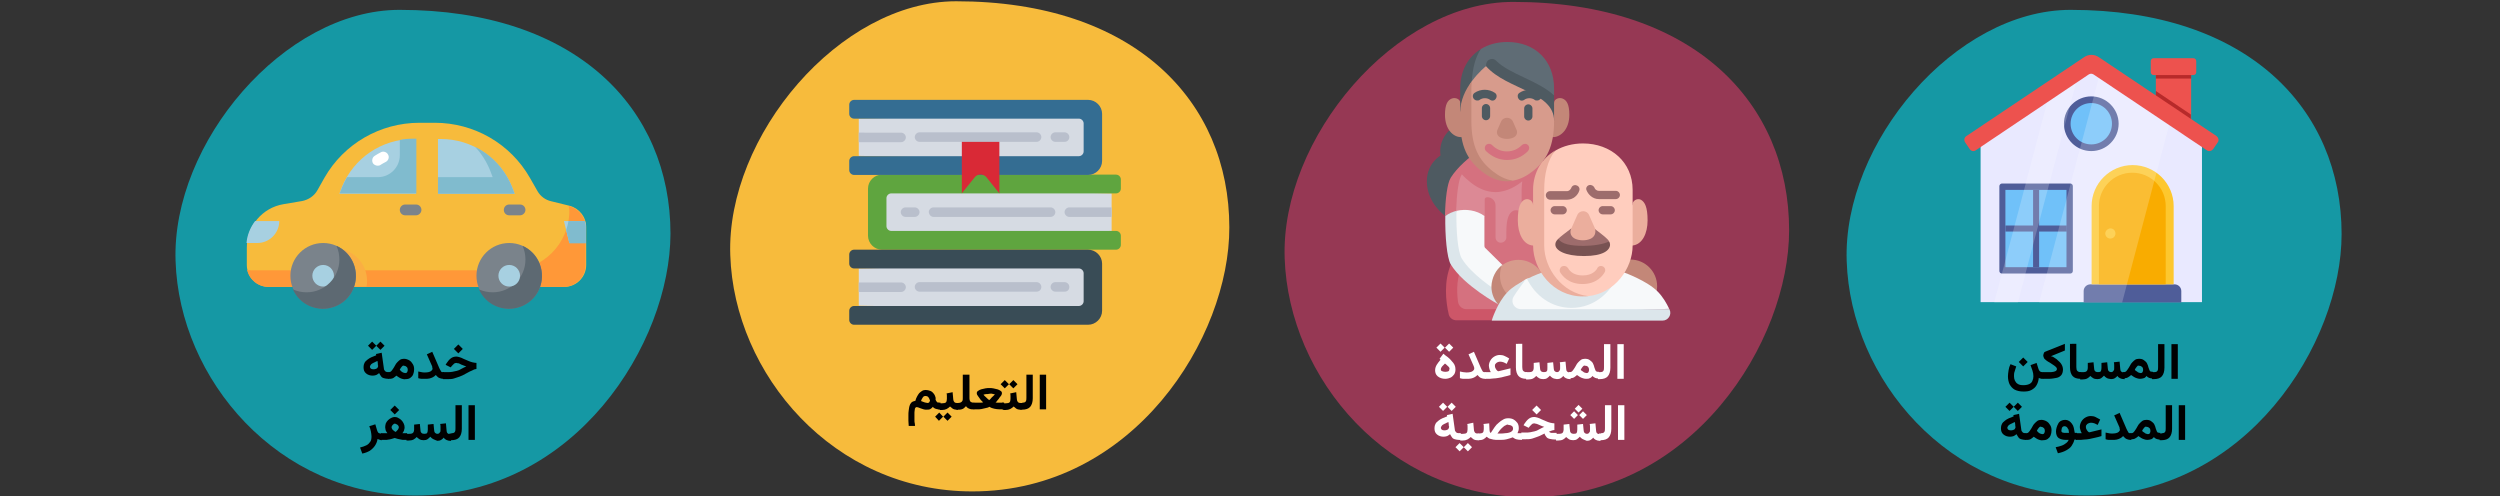 <?xml version="1.0" encoding="UTF-8"?>
<svg xmlns="http://www.w3.org/2000/svg" xmlns:xlink="http://www.w3.org/1999/xlink" version="1.0" id="Ebene_1" x="0px" y="0px" viewBox="0 0 786 156" style="enable-background:new 0 0 786 156;" xml:space="preserve">
<rect x="0" y="0" width="786" height="156" fill="#333333" stroke="none"/>
<style type="text/css">
	.st0{fill:#1598A4;}
	.st1{fill:#ED524E;}
	.st2{fill:#B72A2A;}
	.st3{fill:#E9E9FF;}
	.st4{fill:#4F5D99;}
	.st5{fill:#FDC72E;}
	.st6{fill:#F9AC00;}
	.st7{fill:#70C1F9;}
	.st8{opacity:0.2;}
	.st9{fill:#FFFFFF;}
	.st10{fill:#F7BB3C;}
	.st11{fill:#D6DBE3;}
	.st12{fill:#5FA53F;}
	.st13{fill:#346D92;}
	.st14{fill:#394C56;}
	.st15{fill:#D92936;}
	.st16{fill:#B9BFCC;}
	.st17{fill:#FF9838;}
	.st18{fill:#A7D0E1;}
	.st19{fill:#80BBCE;}
	.st20{fill:#FAAF42;}
	.st21{fill:#7A838B;}
	.st22{fill:#5D6972;}
	.st23{fill:#963854;}
	.st24{fill:#4E5A61;}
	.st25{fill:#DC8995;}
	.st26{fill:#D5717F;}
	.st27{fill:#CD5668;}
	.st28{fill:#C38778;}
	.st29{fill:#5F6C75;}
	.st30{fill:#D79B8C;}
	.st31{fill:#F7F9FA;}
	.st32{fill:#DCE6EB;}
	.st33{fill:#EBAE9D;}
	.st34{fill:#FFCDBE;}
	.st35{fill:#9D6C6C;}
	.st36{fill:#785252;}
</style>
<g id="Ebene_1_00000087406247383650510240000009789255308850129571_">
	<g>
		<path id="Oval-Copy-4_00000072240030686357541820000006763498877294986914_" class="st0" d="M736.2,73.6    c0-39.4-29.5-70.5-85.2-70.5c-36.3,0-71.7,41.9-70.4,79c1.2,37.1,32.1,73.7,75.4,73.7C706.4,155.8,736.2,107.8,736.2,73.6z"></path>
		<g>
			<g>
				<g>
					<g>
						<path class="st1" d="M688.9,41.2h-11.1V21.8h11.1V41.2z"></path>
					</g>
					<g>
						<path class="st2" d="M688.8,36v5.2h-6l-5-3.4v-9.2"></path>
					</g>
					<g>
						<path class="st2" d="M688.9,24.7h-11.1v-2.9h11.1V24.7z"></path>
					</g>
					<g>
						<path class="st1" d="M677.1,18.3h12.5c0.5,0,0.9,0.4,0.9,0.9v3.5c0,0.5-0.4,0.9-0.9,0.9h-12.5c-0.5,0-0.9-0.4-0.9-0.9v-3.5        C676.2,18.7,676.6,18.3,677.1,18.3z"></path>
					</g>
					<g>
						<g>
							<g>
								<path class="st3" d="M657.5,19.6l34.8,23.3V95h-69.6V42.9L657.5,19.6z"></path>
							</g>
						</g>
						<g>
							<path class="st4" d="M657.2,89.4h26.5c1.1,0,2.1,0.9,2.1,2.1v3.6h-30.7v-3.6C655.1,90.3,656.1,89.4,657.2,89.4z"></path>
						</g>
						<g>
							<path class="st5" d="M670.5,51.9L670.5,51.9c7.1,0,12.9,5.8,12.9,12.9v24.6h-25.8V64.8C657.6,57.7,663.4,51.9,670.5,51.9z"></path>
						</g>
						<g>
							<path class="st6" d="M659.9,89.4V64.8c0-5.8,4.7-10.5,10.5-10.5s10.5,4.7,10.5,10.5v24.6H659.9z"></path>
						</g>
						<g>
							<path class="st5" d="M663.5,71.8c0.9,0,1.6,0.7,1.6,1.6s-0.7,1.6-1.6,1.6c-0.9,0-1.6-0.7-1.6-1.6         C661.9,72.6,662.6,71.9,663.5,71.8z"></path>
						</g>
						<g>
							<path class="st4" d="M629.4,57.7h21.5c0.5,0,0.8,0.4,0.8,0.8v26.7c0,0.5-0.4,0.8-0.8,0.8h-21.5c-0.5,0-0.8-0.4-0.8-0.8V58.5         C628.6,58.1,629,57.7,629.4,57.7z"></path>
						</g>
						<g>
							<path class="st7" d="M649.7,84h-19.2V59.7h19.2V84z"></path>
						</g>
						<g>
							<path class="st4" d="M641.1,84h-1.9V59.7h1.9V84z"></path>
						</g>
						<g>
							<path class="st4" d="M649.8,72.8h-19.3v-1.9h19.3V72.8z"></path>
						</g>
						<g>
							<path class="st4" d="M657.5,30.3c4.7,0,8.6,3.9,8.6,8.6s-3.8,8.6-8.6,8.6c-4.7,0-8.6-3.8-8.6-8.6S652.8,30.3,657.5,30.3z"></path>
						</g>
						<g>
							<path class="st7" d="M657.5,32.4c3.6,0,6.5,2.9,6.5,6.5s-2.9,6.5-6.5,6.5c-3.6,0-6.5-2.9-6.5-6.5         C651,35.3,653.9,32.4,657.5,32.4z"></path>
						</g>
					</g>
					<g class="st8">
						<g>
							<path class="st9" d="M660.6,21.7l22.1,14.8l-15.5,58.6h-26.1L660.6,21.7z"></path>
						</g>
						<g>
							<path class="st9" d="M644.7,28.2l9-6l-19.3,72.9H627L644.7,28.2z"></path>
						</g>
					</g>
					<g>
						<g>
							<path class="st1" d="M619.3,46.9l-1.5-2.2c-0.4-0.7-0.2-1.5,0.4-1.9l37-24.8c1.4-1,3.3-1,4.7,0l37,24.8         c0.6,0.5,0.8,1.3,0.4,1.9l-1.5,2.2c-0.5,0.6-1.3,0.8-1.9,0.4l-35.7-23.9c-0.5-0.3-1-0.3-1.5,0l-35.6,23.9         C620.5,47.7,619.7,47.5,619.3,46.9z"></path>
						</g>
					</g>
				</g>
			</g>
		</g>
	</g>
	<g>
		<path id="Oval-Copy-4-2" class="st10" d="M386.5,71.5c0-39.7-29.8-71.1-85.9-71.1c-36.6,0-72.3,42.4-71,79.8    c1.2,37.4,32.4,74.3,76.1,74.3C356.5,154.5,386.6,106,386.5,71.5z"></path>
		<g>
			<path class="st11" d="M277.4,74V59.3l72.1,1.5v11.8L277.4,74z"></path>
			<path class="st12" d="M277.3,54.9c-2.4,0-4.4,2-4.4,4.4v14.8c0,2.4,2,4.4,4.4,4.4h73.6c0.8,0,1.5-0.7,1.5-1.5v-2.9     c0-0.8-0.7-1.5-1.5-1.5h-70.7c-0.8,0-1.5-0.7-1.5-1.5v-8.8c0-0.8,0.7-1.5,1.5-1.5h70.7c0.8,0,1.5-0.7,1.5-1.5v-2.9     c0-0.8-0.7-1.5-1.5-1.5h-8.8C342.1,54.9,277.3,54.9,277.3,54.9z"></path>
			<path class="st11" d="M342.1,50.5V35.8L270,37.3V49L342.1,50.5z"></path>
			<path class="st13" d="M342.1,31.4c2.4,0,4.4,2,4.4,4.4v14.8c0,2.4-2,4.4-4.4,4.4h-73.6c-0.8,0-1.5-0.7-1.5-1.5v-2.9     c0-0.8,0.7-1.5,1.5-1.5h70.7c0.8,0,1.5-0.7,1.5-1.5v-8.8c0-0.8-0.7-1.5-1.5-1.5h-70.7c-0.8,0-1.5-0.7-1.5-1.5v-2.9     c0-0.8,0.7-1.5,1.5-1.5h8.8H342.1z"></path>
			<path class="st11" d="M342.1,97.6V82.9L270,84.4v11.7L342.1,97.6z"></path>
			<path class="st14" d="M342.1,78.5c2.4,0,4.4,2,4.4,4.4v14.8c0,2.4-2,4.4-4.4,4.4h-73.6c-0.8,0-1.5-0.7-1.5-1.5v-2.9     c0-0.8,0.7-1.5,1.5-1.5h70.7c0.8,0,1.5-0.7,1.5-1.5v-8.8c0-0.8-0.7-1.5-1.5-1.5h-70.7c-0.8,0-1.5-0.7-1.5-1.5V80     c0-0.8,0.7-1.5,1.5-1.5h8.8H342.1z"></path>
			<path class="st15" d="M302.4,43.1h11.8v17.7l-4-5c-0.1-0.2-0.3-0.3-0.4-0.4c-1-0.8-2.6-0.7-3.4,0.4l-4,5V43.1z"></path>
			<g>
				<path class="st16" d="M283.2,66.7c0-0.8,0.7-1.5,1.5-1.5h2.9c0.8,0,1.5,0.7,1.5,1.5s-0.7,1.5-1.5,1.5h-2.9      C283.9,68.2,283.2,67.5,283.2,66.7z"></path>
				<path class="st16" d="M292,66.7c0-0.8,0.7-1.5,1.5-1.5h36.8c0.8,0,1.5,0.7,1.5,1.5s-0.7,1.5-1.5,1.5h-36.8      C292.7,68.2,292.1,67.5,292,66.7z"></path>
				<path class="st16" d="M349.5,68.2h-13.3c-0.8,0-1.5-0.7-1.5-1.5s0.7-1.5,1.5-1.5h13.3V68.2z"></path>
				<path class="st16" d="M336.2,43.1c0-0.8-0.7-1.5-1.5-1.5h-2.9c-0.8,0-1.5,0.7-1.5,1.5s0.7,1.5,1.5,1.5h2.9      C335.6,44.6,336.2,43.9,336.2,43.1z"></path>
				<path class="st16" d="M327.4,43.1c0-0.8-0.7-1.5-1.5-1.5h-36.8c-0.8,0-1.5,0.7-1.5,1.5s0.7,1.5,1.5,1.5h36.8      C326.7,44.6,327.4,43.9,327.4,43.1z"></path>
				<path class="st16" d="M270,44.7h13.3c0.8,0,1.5-0.7,1.5-1.5s-0.7-1.5-1.5-1.5H270V44.7z"></path>
				<path class="st16" d="M336.2,90.2c0-0.8-0.7-1.5-1.5-1.5h-2.9c-0.8,0-1.5,0.7-1.5,1.5s0.7,1.5,1.5,1.5h2.9      C335.6,91.7,336.2,91.1,336.2,90.2z"></path>
				<path class="st16" d="M327.4,90.2c0-0.8-0.7-1.5-1.5-1.5h-36.8c-0.8,0-1.5,0.7-1.5,1.5s0.7,1.5,1.5,1.5h36.8      C326.7,91.7,327.4,91.1,327.4,90.2z"></path>
				<path class="st16" d="M270,91.8h13.3c0.8,0,1.5-0.7,1.5-1.5s-0.7-1.5-1.5-1.5H270V91.8z"></path>
			</g>
		</g>
	</g>
	<g>
		<path id="Oval-Copy-4-5" class="st0" d="M210.8,73.5c0-39.3-29.5-70.4-85.2-70.4c-36.3,0-71.7,41.9-70.4,79    c1.2,37.1,32.1,73.7,75.4,73.7C181,155.8,210.7,107.8,210.8,73.5z"></path>
		<g>
			<g id="Layer_31_00000111886435678167116890000016374509435636278921_">
				<path class="st10" d="M173.4,63.3l5.7,1.4c3,0.8,5.2,3.5,5.2,6.7v11.9c0,3.8-3.1,6.9-6.9,6.9H84.5c-3.8,0-6.9-3.1-6.9-6.9v-5.5      c0-6.7,4.9-12.5,11.5-13.6l5.9-1c2-0.4,3.8-1.6,4.8-3.4l2.2-3.9c6.1-10.7,17.5-17.3,29.9-17.3h4.8c12.4,0,23.8,6.6,29.9,17.3      l2.4,4.2C169.9,61.7,171.5,62.9,173.4,63.3z"></path>
				<path class="st17" d="M77.7,84.9c0.7,3.1,3.5,5.3,6.7,5.3h92.8c3.8,0,6.9-3.1,6.9-6.9V71.5c0-3.2-2.1-5.9-5.2-6.7h-0.1      c0.1,0.5,0.2,1,0.2,1.5c0,10.3-8.4,18.7-18.7,18.7H79.2C78.7,85,78.2,84.9,77.7,84.9z"></path>
				<path class="st18" d="M183.9,69.5h-6.6l1.7,6.9h5.2v-5C184.2,70.8,184.1,70.1,183.9,69.5z"></path>
				<path class="st19" d="M179,76.5h5.2v-5c0-0.4,0-0.7-0.1-1.1c0-0.2-0.1-0.3-0.1-0.4c0-0.2-0.1-0.3-0.1-0.5h-5.2      c-0.1,0.9-0.4,1.9-0.7,2.8L179,76.5z"></path>
				<path class="st18" d="M80.2,69.5c-1.5,2-2.5,4.4-2.7,6.9h3.4l0,0c3.8,0,6.9-3.1,6.9-6.9H80.2z"></path>
				<path class="st20" d="M94.9,90.1h20.3c0.2-0.6,0.2-1.2,0.2-1.8c0-5.7-4.7-10.3-10.4-10.3s-10.3,4.7-10.3,10.4      C94.7,89,94.7,89.6,94.9,90.1z"></path>
				<circle class="st21" cx="101.6" cy="86.7" r="10.3"></circle>
				<circle class="st18" cx="101.6" cy="86.7" r="3.4"></circle>
				<circle class="st21" cx="160.1" cy="86.7" r="10.3"></circle>
				<path class="st22" d="M150.6,91c1,2.3,2.9,4.2,5.2,5.2c5.2,2.3,11.4,0,13.7-5.2s0-11.4-5.2-13.7c0.6,1.4,0.9,2.8,0.9,4.3      c0,5.7-4.6,10.3-10.3,10.3C153.5,91.9,152,91.6,150.6,91z"></path>
				<path class="st22" d="M92.1,91c1,2.3,2.9,4.2,5.2,5.2c5.2,2.3,11.4,0,13.7-5.2s0-11.4-5.2-13.7c0.6,1.4,0.9,2.8,0.9,4.3      c0,5.7-4.6,10.3-10.3,10.3C94.9,91.9,93.5,91.6,92.1,91z"></path>
				<circle class="st18" cx="160.1" cy="86.7" r="3.4"></circle>
				<path class="st18" d="M161,58.8l0.8,2.1h-24.1V43.7h0.9C148.5,43.7,157.3,49.7,161,58.8z"></path>
				<path class="st19" d="M137.7,55.7v5.2h24.1l-0.8-2.1c-2.2-5.5-6.3-10-11.6-12.6c2,2.1,3.6,4.7,4.7,7.4l0.8,2.1H137.7z"></path>
				<path class="st18" d="M107.5,58.8c3.7-9.1,12.5-15.1,22.4-15.1h0.9v17.2h-24.1L107.5,58.8z"></path>
				<path class="st9" d="M118.8,52.1c-0.6,0-1.2-0.3-1.5-0.7c-0.5-0.8-0.3-1.9,0.5-2.4c0.6-0.4,1.3-0.8,1.9-1.1      c0.8-0.5,1.9-0.1,2.3,0.7c0.5,0.8,0.1,1.9-0.7,2.3c-0.6,0.3-1.1,0.6-1.6,0.9C119.5,52,119.1,52.1,118.8,52.1L118.8,52.1z"></path>
				<path class="st19" d="M107.6,58.7l-0.8,2.1h24.1V43.6H130c-1.5,0-2.9,0.1-4.3,0.4v4.8c0,3.8-3.1,6.9-6.9,6.9h-9.7      C108.5,56.7,108,57.8,107.6,58.7z"></path>
				<g>
					<path class="st21" d="M125.7,66c0,0.9,0.7,1.7,1.7,1.7h3.4c0.9,0,1.7-0.8,1.7-1.7s-0.7-1.7-1.7-1.7h-3.4       C126.4,64.3,125.7,65.1,125.7,66z"></path>
					<path class="st21" d="M158.4,66c0,0.9,0.7,1.7,1.7,1.7h3.4c0.9,0,1.7-0.8,1.7-1.7s-0.7-1.7-1.7-1.7h-3.4       C159.1,64.3,158.4,65.1,158.4,66z"></path>
				</g>
			</g>
		</g>
	</g>
</g>
<g id="Text">
	<g>
		<path id="Oval-Copy-4-4_00000067194025250687246050000003336551996372414377_" class="st23" d="M562.5,72.4    c0-40.1-30-71.8-86.8-71.8c-37,0-73.1,42.8-71.8,80.6s32.7,75.1,76.9,75.1C532.2,156.3,562.5,107.3,562.5,72.4z"></path>
		<g>
			<g>
				<path class="st24" d="M465.4,67.9V41h-9.7c0,0-3.5,2.8-2.8,7.9c0,0-4.3,2.4-4.3,8.1c0,6.9,5.8,10.9,5.8,10.9H465.4z"></path>
				<path class="st25" d="M456.9,55.6v22.6H482V50h-18.5l-6.5,5.6H456.9z"></path>
				<path class="st26" d="M467.6,62c-0.5,0-0.9,0.4-0.8,0.8v5.1l-10.6,15.2c-1.6,8.1,1.9,15.8,1.9,15.8H469l27.4-5.7V56.7      l-25.3-13.4c0,0-10.9,6-15,12.6c-1.1,1.8-1.7,6.7-1.8,12l3.5-1.6c0.2-5.1,0.7-9.8,1.8-11.5c0.8,0.9,1.7,1.7,2.7,2.5      c2.1,1.7,4.8,3.1,7.9,3.1c3.8,0,7.1-2.3,8.4-3.4c-0.1,0.9-0.2,1.8-0.2,2.7v6.9c0,0-1.5-0.9-2.7-0.3c-1.2,0.7-2.1,2.2-2.1,6.5      v1.8c0,0.9-0.7,1.6-1.6,1.7c-1,0.1-1.8-0.7-1.8-1.7v-10C470.2,63.2,469.1,62,467.6,62L467.6,62z"></path>
				<path class="st27" d="M456.2,83.1c-2.3,5.2-1.7,11.6-0.7,15.8c0.3,1.1,1.3,1.8,2.4,1.8h20.2v-3.5H461c-1.3,0-2.4-1-2.6-2.3      c-0.5-3.7-0.4-8.1,1.5-11.8H456.2L456.2,83.1z"></path>
				<path class="st28" d="M459.1,43.1c-2.2-0.1-4.8-2.4-4.8-7c0-3.4,0.9-4.6,2.1-5.1s2.7,0.2,2.7,1.3h29.5c0-1.1,1.5-1.8,2.7-1.3      s2.1,1.7,2.1,5.1c0,4.5-2.6,6.8-4.8,7H459.1z"></path>
				<path class="st29" d="M488.6,27.8c0-8.7-5.9-14.6-14.7-14.6c-3.2,0-6,0.8-8.3,2.2c-3.8,3.5-6.4,11.6-6.4,19l29.4-4.5V27.8      L488.6,27.8z"></path>
				<path class="st24" d="M459.1,27.8v7.5l3.6-9.7c0.3-4,1.1-7.6,2.9-10.2C461.5,17.9,459.1,22.3,459.1,27.8z"></path>
				<path class="st24" d="M467.2,20.8c0,8.4,17.4,10.4,21.4,17.2v-8c-5-4.7-13.9-6.6-18.2-10.9c-0.5-0.5-1.1-0.7-1.8-0.5      C467.9,18.8,467.2,19.3,467.2,20.8z"></path>
				<path class="st30" d="M460.9,38c0,7.9,2.3,12.4,6.8,15.9c1.7,1.3,4.4,2.9,7.9,2.9c2.4-0.4,4.4-1.5,6.2-2.9      c4.5-3.5,6.8-7.9,6.8-15.9c0-9.2-14.8-9.7-21.4-17.2c0,0-2.3,1.8-4.5,4.8C461.5,27.4,460.9,30,460.9,38L460.9,38z"></path>
				<path class="st28" d="M462.6,27.8c0-0.7,0.1-1.5,0.1-2.2c-1.9,2.5-3.6,5.9-3.6,9.7V38c0,8,2.3,12.4,6.8,15.9      c2.1,1.7,4.8,3.1,7.9,3.1c0.6,0,1.2-0.1,1.8-0.2c-2.4-0.4-4.4-1.5-6.2-2.9c-4.5-3.5-6.8-7.9-6.8-15.9V27.8L462.6,27.8z"></path>
				<path class="st31" d="M457.9,81.3c3.1,4.9,11.5,10.3,14.8,11.4l3.3-5.8l-8.9-8.8c-0.3-0.2-0.4-0.5-0.4-0.9v-9.3      c-2.5-1.8-5.8-2.3-8.8-1.6C456.5,70.6,456.6,79.2,457.9,81.3L457.9,81.3z"></path>
				<path class="st32" d="M454.4,67.9c-0.1,6.3,0.5,13.1,1.7,15.2c4.1,6.7,15,12.6,15,12.6l1.6-2.9c-3.3-2.1-10.1-6.6-13.1-11.5      c-1.3-2.1-1.8-8.8-1.7-15C456.7,66.6,455.5,67.1,454.4,67.9L454.4,67.9z"></path>
				<circle class="st28" cx="512.6" cy="90" r="8.4"></circle>
				<path class="st30" d="M478.4,96.9c1.8,0,5.3-2.4,6.7-3.4c0.4-1.1,0.7-2.2,0.7-3.4c0-4.7-3.8-8.4-8.4-8.4c-1.9,0-3.6,0.6-5,1.6      c-1.3,1.4-2.5,3.9-2.5,5.1C469.9,93.1,473.6,96.8,478.4,96.9z"></path>
				<path class="st28" d="M468.9,90.1c0,4.7,3.8,8.4,8.4,8.4c3.5,0,6.4-2.1,7.7-5c-1.4,1-3.1,1.6-5,1.6c-4.7,0-8.4-3.8-8.4-8.4      c0-1.2,0.2-2.4,0.7-3.4C470.3,84.8,469,87.3,468.9,90.1z"></path>
				<path class="st31" d="M471.4,98.9l53.4-1.8c-0.8-1.7-2-3.8-3.6-5.4c-3.3-3.4-10.5-6-10.5-6h-1.9l-28.7,1.9      c-0.2,0.1-0.4,0.2-0.6,0.3C474,91.7,471.4,98.9,471.4,98.9z"></path>
				<path class="st32" d="M469,100.8h53.7c1.8,0,3-1.9,2.2-3.5c0-0.1,0-0.1,0-0.1h-46.7c-2,0-3.3-2-2.4-3.8c0.9-1.6,3.8-5.4,3.8-5.4      c-2,1-4.2,2.3-5.6,3.8C470.7,95.2,469,100.7,469,100.8L469,100.8z"></path>
				<path class="st32" d="M508.9,85.8h-24.4c0,0-2,0.7-4.4,1.9c2.5,5.1,7.5,9.1,14,9.1C501.4,96.8,506.9,91.6,508.9,85.8L508.9,85.8      z"></path>
				<path class="st28" d="M476.8,40.8l-1.1-2.5c-0.7-1.7-3.1-1.7-3.8,0l-1.1,2.5c-0.4,0.9-0.1,2,1.1,2.5c1.2,0.5,2.6,0.5,3.8,0      S477.2,41.7,476.8,40.8z"></path>
				<path class="st26" d="M478.5,45.6c-1.3,1.3-2.9,2-4.7,2c-1.8,0-3.3-0.6-4.7-2c-0.5-0.5-1.4-0.5-1.9,0s-0.5,1.4,0,1.9      c1.9,1.8,4.1,2.8,6.6,2.8s4.7-0.9,6.6-2.8c0.5-0.6,0.5-1.4,0-1.9S479.1,45.1,478.5,45.6z"></path>
				<path class="st24" d="M468.5,31.4c0.6,0.4,1.4,0.3,1.8-0.4c0.4-0.6,0.3-1.4-0.3-1.8c-1.9-1.3-4.5-1.3-6.4,0      c-0.6,0.4-0.7,1.2-0.3,1.8c0.3,0.4,0.7,0.6,1.1,0.6c0.3,0,0.6,0,0.8-0.2C466.1,30.7,467.6,30.7,468.5,31.4L468.5,31.4z"></path>
				<path class="st24" d="M479.2,31.4c-0.6,0.4-1.4,0.3-1.8-0.4c-0.4-0.6-0.3-1.4,0.3-1.8c1.9-1.3,4.5-1.3,6.4,0      c0.6,0.4,0.7,1.2,0.3,1.8c-0.3,0.4-0.7,0.6-1.1,0.6c-0.3,0-0.6,0-0.8-0.2C481.6,30.7,480.1,30.7,479.2,31.4L479.2,31.4z"></path>
				<path class="st24" d="M465.9,34v2.5c0,0.7,0.6,1.3,1.3,1.3s1.3-0.6,1.3-1.3V34c0-0.7-0.6-1.3-1.3-1.3      C466.5,32.7,465.9,33.3,465.9,34z"></path>
				<path class="st24" d="M481.8,36.6v-2.5c0-0.7-0.6-1.3-1.3-1.3s-1.3,0.6-1.3,1.3v2.5c0,0.7,0.6,1.3,1.3,1.3      C481.2,37.9,481.8,37.3,481.8,36.6z"></path>
				<path class="st33" d="M482,77.2c-3.1-0.2-4.8-3.8-4.8-7.9c0-4.3,0.9-5.9,2.1-6.5s2.7,0.3,2.7,1.7h31.2c0-1.4,1.5-2.3,2.7-1.7      c1.2,0.7,2.1,2.2,2.1,6.5c0,4-1.6,7.6-4.8,7.9C513.2,77.2,482,77.2,482,77.2z"></path>
				<path class="st34" d="M499.4,93.1c8.3-0.9,13.9-8.7,13.9-15.9V59.7c0-8.7-6.8-14.6-15.6-14.6c-3.2,0-6.2,0.8-8.6,2.2      c-3.4,2.7-5.3,7.6-5.3,12.4v17.5C483.8,84.5,491.1,93.2,499.4,93.1z"></path>
				<path class="st33" d="M482,59.7v17.5c0,7.7,6.3,16,15.6,16c0.6,0,1.2,0,1.8-0.1c-8.3-0.9-13.9-8.7-13.9-15.9V59.7      c0-4.8,1-9.3,3.5-12.4C484.8,49.7,482,54.2,482,59.7z"></path>
				<path class="st33" d="M493,84.3c-0.4-0.6-1.2-0.9-2-0.5c-0.6,0.4-0.8,1.2-0.5,1.8c0.5,0.8,2.4,3.7,7,3.7s6.5-2.8,7-3.7      c0.4-0.7,0.1-1.5-0.5-1.8c-0.7-0.4-1.5-0.1-1.8,0.5c-0.2,0.5-1.4,2.3-4.6,2.3C496.8,86.6,494.2,86.5,493,84.3L493,84.3z"></path>
				<g>
					<path class="st35" d="M499.6,58.2c-0.7,0.2-1.1,1-0.8,1.6c0.5,1.3,1.9,2.8,3.9,2.8h5.3c0.7,0,1.3-0.6,1.3-1.3S508.7,60,508,60       h-5.3c-0.8,0-1.3-0.6-1.4-1C501,58.4,500.3,58,499.6,58.2L499.6,58.2z"></path>
					<path class="st35" d="M486,61.4c0,0.7,0.5,1.3,1.3,1.4h5.3c2.1,0,3.5-1.5,3.9-2.8c0.3-0.7-0.1-1.5-0.8-1.7       c-0.7-0.3-1.5,0.1-1.7,0.8c-0.2,0.4-0.6,1-1.4,1h-5.3C486.6,60.1,486,60.7,486,61.4L486,61.4z"></path>
					<path class="st35" d="M488.8,64.8c-0.7,0-1.3,0.6-1.3,1.3s0.6,1.3,1.3,1.3h2.5c0.7,0,1.3-0.6,1.3-1.3s-0.6-1.3-1.3-1.3H488.8z"></path>
					<path class="st35" d="M506.4,67.4c0.7,0,1.3-0.6,1.3-1.3s-0.6-1.3-1.3-1.3h-2.5c-0.7,0-1.3,0.6-1.3,1.3s0.6,1.3,1.3,1.3H506.4z       "></path>
					<path class="st35" d="M489.9,75.1c0.2,2,2.3,3.7,8,3.6c4.2,0,7.1-1.1,8-2.8c-0.4-0.8-1.7-1.8-4.6-4h-7.4       C491.8,73.5,490.6,74.4,489.9,75.1L489.9,75.1z"></path>
				</g>
				<path class="st36" d="M489,76.9c0,1.8,3,3.6,9,3.6s8.2-1.8,8.2-3.6c0-0.4-0.1-0.7-0.3-1c-1.7,0.9-5.1,1.4-8,1.4      c-4,0-6.8-0.5-8-2.2C489.2,75.8,489,76.3,489,76.9z"></path>
				<path class="st33" d="M501.5,71.9l-1.9-4.3c-0.7-1.6-3-1.6-3.7,0l-1.9,4.3c-0.6,1.2-0.1,2.6,1.3,3.2c1.4,0.6,3.3,0.6,4.7,0      S501.8,73.2,501.5,71.9z"></path>
			</g>
		</g>
	</g>
</g>
<g>
	<path d="M638.1,120.7c0.4-0.2,0.8-0.6,0.9-1c0.2-0.4,0.3-0.9,0.3-1.4c0-0.6-0.1-1.2-0.3-1.8c-0.2-0.6-0.4-1.2-0.6-1.7l1.9-0.7   l0.6,1.9c0.1,0.3,0.2,0.5,0.4,0.7c0.2,0.2,0.5,0.3,0.8,0.3h0.3v2.1h-0.3c-0.2,0-0.5,0-0.6-0.1c-0.2,0-0.3-0.1-0.5-0.2   c-0.1,0.9-0.3,1.6-0.7,2.3s-0.9,1.1-1.6,1.5c-0.7,0.4-1.5,0.5-2.5,0.5c-1.1,0-2-0.2-2.8-0.6c-0.7-0.4-1.2-1-1.6-1.7   c-0.3-0.7-0.5-1.5-0.5-2.5c0-0.6,0.1-1.2,0.2-1.9s0.3-1.3,0.6-1.9l1.8,0.7c-0.2,0.5-0.3,1.1-0.5,1.6s-0.2,1-0.2,1.5   c0,0.5,0.1,1,0.3,1.4s0.5,0.8,0.9,1c0.4,0.3,1,0.4,1.8,0.4C637.1,121.1,637.7,120.9,638.1,120.7z M637.5,113.8l-1.4,1.4l-1.4-1.4   l1.4-1.4L637.5,113.8z"></path>
	<path d="M646.1,112.6c0.4,0.2,0.7,0.5,1,0.8c0.3,0.3,0.6,0.5,0.8,0.8c0.2,0.3,0.4,0.6,0.5,0.9s0.2,0.7,0.2,1c0,0.8-0.2,1.4-0.5,1.8   s-0.9,0.8-1.5,0.9s-1.5,0.3-2.4,0.3h-1.9V117h1.9c0.6,0,1.1,0,1.4-0.1c0.4-0.1,0.7-0.2,0.8-0.3s0.3-0.3,0.3-0.6   c0-0.2-0.1-0.3-0.2-0.5c-0.2-0.2-0.4-0.4-0.7-0.6c-0.3-0.2-0.6-0.4-0.9-0.6s-0.6-0.4-1-0.6c-0.3-0.2-0.6-0.4-0.8-0.6   c-0.2-0.2-0.4-0.3-0.5-0.6s-0.2-0.5-0.2-0.7c0-0.3,0.1-0.5,0.2-0.8s0.3-0.4,0.6-0.5l6-2.4v2.1l-4.4,1.8   C645.4,112.1,645.7,112.3,646.1,112.6z"></path>
	<path d="M652.8,108.2v7.2c0,0.6,0.1,1,0.3,1.2s0.5,0.4,1,0.4h0.2v2.1h-0.2c-1.1,0-2-0.3-2.5-0.9c-0.5-0.6-0.8-1.5-0.8-2.7v-7.4   H652.8z"></path>
	<path d="M662.3,118.8c-0.3-0.2-0.6-0.4-0.8-0.7c-0.3,0.3-0.6,0.6-0.9,0.8s-0.7,0.3-1.2,0.3c-0.5,0-1-0.1-1.3-0.3s-0.6-0.4-0.9-0.7   c-0.3,0.3-0.6,0.6-1,0.8s-0.9,0.3-1.5,0.3H654V117h0.7c0.4,0,0.7,0,1-0.1c0.2-0.1,0.4-0.2,0.5-0.4c0.1-0.2,0.2-0.5,0.2-0.8   c0-0.1,0-0.2,0-0.4s0-0.4,0-0.6s0-0.4,0-0.6l1.8-0.2l0.2,2c0,0.4,0.1,0.6,0.3,0.8c0.2,0.2,0.5,0.3,0.9,0.3c0.5,0,0.8-0.1,0.9-0.3   s0.2-0.5,0.2-1c0-0.1,0-0.2,0-0.4s0-0.4,0-0.6s0-0.4,0-0.6l1.8-0.2l0.2,2c0,0.3,0.1,0.6,0.3,0.8s0.4,0.3,0.8,0.3   c0.2,0,0.4-0.1,0.5-0.2s0.2-0.3,0.3-0.4s0.1-0.4,0.1-0.7c0-0.2,0-0.4,0-0.8s0-0.6-0.1-1l1.8-0.2l0.2,2.2c0,0.4,0.1,0.7,0.3,0.9   s0.5,0.3,0.9,0.3h0.2v2.1h-0.2c-0.5,0-0.9-0.1-1.3-0.3s-0.6-0.4-0.8-0.7c-0.2,0.3-0.5,0.5-0.8,0.7s-0.7,0.3-1.2,0.3   C663,119.1,662.6,119,662.3,118.8z"></path>
	<path d="M667.5,119.1l0-2.1h0.3c0.3,0,0.5-0.1,0.7-0.3s0.4-0.5,0.6-0.8s0.4-0.6,0.6-1s0.4-0.7,0.7-1s0.6-0.6,0.9-0.8   s0.8-0.3,1.2-0.3c0.6,0,1.1,0.1,1.5,0.4s0.8,0.6,1,1s0.4,0.9,0.5,1.4c0.1,0.3,0.2,0.6,0.3,0.8s0.2,0.4,0.4,0.4s0.3,0.1,0.5,0.1h0.2   v2.1h-0.2c-0.3,0-0.7-0.1-1-0.2s-0.6-0.3-0.8-0.6c-0.3,0.3-0.5,0.6-0.9,0.7s-0.7,0.2-1.2,0.2c-0.4,0-0.7-0.1-1-0.2   s-0.6-0.2-0.9-0.4s-0.6-0.4-0.9-0.6c-0.2,0.2-0.4,0.4-0.6,0.5s-0.4,0.3-0.7,0.4s-0.6,0.1-1,0.1H667.5z M672,115.1   c-0.2,0.2-0.3,0.3-0.5,0.6s-0.3,0.4-0.3,0.6c0.2,0.2,0.3,0.3,0.5,0.4s0.3,0.2,0.4,0.3c0.2,0.1,0.4,0.2,0.5,0.2s0.3,0.1,0.4,0.1   c0.3,0,0.5-0.1,0.6-0.3s0.2-0.4,0.2-0.7c0-0.4-0.1-0.7-0.3-0.9s-0.5-0.4-0.9-0.4C672.3,114.9,672.1,114.9,672,115.1z"></path>
	<path d="M677.2,117c0.6,0,0.9-0.1,1.1-0.4s0.2-0.7,0.2-1.2v-7.2h2v7.4c0,1.2-0.3,2.1-0.8,2.7s-1.4,0.9-2.5,0.9h-0.6V117H677.2z"></path>
	<path d="M684.7,119.1h-2v-10.9h2V119.1z"></path>
	<path d="M635.5,138.1c-0.4-0.1-0.7-0.3-0.9-0.6c-0.2-0.3-0.4-0.6-0.6-1c-0.3,0.3-0.6,0.4-0.9,0.6c-0.3,0.1-0.7,0.2-1.1,0.2   c-0.8,0-1.5-0.2-2.1-0.7s-0.8-1.1-0.8-2c0-0.5,0.1-0.9,0.3-1.3c0.2-0.4,0.5-0.7,0.9-1c0.4-0.3,0.8-0.6,1.3-0.8   c0.5-0.2,1-0.4,1.5-0.6l-0.1-0.4l1.8-0.4l0.7,5c0,0.3,0.2,0.6,0.4,0.8c0.2,0.2,0.5,0.3,0.9,0.3h0.2v2.1h-0.3   C636.3,138.3,635.9,138.2,635.5,138.1z M633.1,127.9l-1.3,1.3l-1.3-1.3l1.3-1.3L633.1,127.9z M633.6,133.9c0-0.1,0-0.2,0-0.3   l-0.1-0.9c-0.3,0.1-0.6,0.2-0.9,0.4c-0.3,0.1-0.6,0.3-0.8,0.4s-0.4,0.3-0.5,0.5c-0.1,0.2-0.2,0.3-0.2,0.5c0,0.2,0.1,0.4,0.3,0.6   c0.2,0.1,0.4,0.2,0.7,0.2c0.3,0,0.5,0,0.8-0.1s0.5-0.2,0.6-0.4s0.2-0.4,0.2-0.6C633.6,134.1,633.6,134,633.6,133.9z M635.7,127.9   l-1.3,1.3l-1.3-1.3l1.3-1.3L635.7,127.9z"></path>
	<path d="M641.2,138.3c-0.3-0.1-0.6-0.2-0.9-0.4s-0.6-0.4-0.9-0.6c-0.2,0.2-0.4,0.4-0.6,0.5c-0.2,0.2-0.4,0.3-0.7,0.4   c-0.3,0.1-0.6,0.1-1,0.1h-0.3v-2.1h0.3c0.3,0,0.5-0.1,0.7-0.3c0.2-0.2,0.4-0.5,0.6-0.8c0.2-0.3,0.4-0.6,0.6-1   c0.2-0.4,0.4-0.7,0.7-1c0.3-0.3,0.6-0.6,0.9-0.8s0.8-0.3,1.2-0.3c0.6,0,1.2,0.2,1.7,0.5c0.5,0.3,0.8,0.7,1.1,1.2   c0.3,0.5,0.4,1,0.4,1.6c0,0.6-0.1,1.1-0.3,1.6s-0.5,0.8-0.9,1.1s-0.9,0.4-1.5,0.4C641.9,138.5,641.5,138.4,641.2,138.3z    M641.2,134.3c-0.2,0.2-0.3,0.3-0.5,0.6c-0.1,0.2-0.3,0.4-0.3,0.6c0.2,0.1,0.3,0.3,0.4,0.4c0.1,0.1,0.3,0.2,0.4,0.3   c0.2,0.1,0.4,0.2,0.5,0.2s0.3,0.1,0.4,0.1c0.3,0,0.5-0.1,0.6-0.3s0.2-0.4,0.2-0.7c0-0.4-0.1-0.7-0.3-0.9s-0.5-0.4-0.9-0.4   C641.6,134.1,641.4,134.1,641.2,134.3z"></path>
	<path d="M650.4,132.3c0.4,0.2,0.7,0.5,1,0.9s0.5,0.8,0.6,1.3s0.2,1.1,0.3,1.6h0.7v2.1h-0.8c-0.2,0.8-0.5,1.4-0.9,2   c-0.4,0.6-1,1-1.7,1.4c-0.7,0.4-1.6,0.7-2.6,0.9l-0.7-1.9c0.7-0.1,1.3-0.3,1.9-0.5c0.6-0.2,1-0.5,1.4-0.8c0.4-0.3,0.6-0.6,0.8-1   h-0.8c-1,0-1.8-0.2-2.4-0.6c-0.5-0.4-0.8-1.1-0.8-2.1c0-0.4,0.1-0.8,0.2-1.2c0.1-0.4,0.3-0.8,0.5-1.2s0.5-0.7,0.9-0.9   c0.4-0.2,0.8-0.3,1.3-0.3C649.6,132,650.1,132.1,650.4,132.3z M650.5,136.2c0-0.3-0.1-0.5-0.1-0.8s-0.1-0.5-0.3-0.7   c-0.1-0.2-0.2-0.4-0.4-0.5c-0.2-0.1-0.3-0.2-0.6-0.2c-0.3,0-0.5,0.1-0.6,0.2c-0.2,0.2-0.3,0.4-0.3,0.6s-0.1,0.4-0.1,0.6   c0,0.3,0.1,0.5,0.4,0.6s0.6,0.1,1,0.1H650.5z"></path>
	<path d="M654.2,135.6c-0.1-0.2-0.1-0.5-0.2-0.7s-0.1-0.5-0.1-0.7c0-0.6,0.2-1.2,0.5-1.7c0.3-0.5,0.7-0.9,1.2-1.2   c0.5-0.3,1.1-0.5,1.7-0.5c0.6,0,1.1,0.1,1.5,0.3s1,0.5,1.5,0.8l-0.8,1.7c-0.4-0.2-0.7-0.4-1-0.5s-0.7-0.2-1.1-0.2   c-0.3,0-0.5,0.1-0.8,0.2s-0.5,0.3-0.6,0.5c-0.2,0.2-0.2,0.4-0.2,0.7c0,0.3,0.1,0.5,0.2,0.7c0.1,0.2,0.2,0.4,0.4,0.6   c0.2,0.2,0.3,0.3,0.4,0.3c0,0,0,0,0.1,0c0,0,0.1,0,0.1,0l3.7-0.9v2.1c-0.7,0.2-1.3,0.4-1.9,0.5s-1.2,0.3-1.8,0.4   c-0.6,0.1-1.2,0.2-1.8,0.2c-0.6,0.1-1.1,0.1-1.7,0.1h-0.8v-2.1h1.8C654.4,136,654.3,135.8,654.2,135.6z"></path>
	<path d="M666.4,134.5c-0.1-0.2-0.1-0.4-0.2-0.5l-1.5-3.4l1.7-0.8l1.9,4.4c0.2,0.4,0.3,0.8,0.5,1.1s0.3,0.5,0.4,0.7s0.4,0.2,0.6,0.2   h0.3v2.1h-0.3c-0.4,0-0.7-0.1-1-0.2s-0.5-0.2-0.7-0.4s-0.4-0.4-0.6-0.6c-0.3,0.3-0.5,0.5-0.9,0.7s-0.7,0.3-1.1,0.4   s-0.9,0.1-1.4,0.1c-0.4,0-0.8,0-1.1,0s-0.6-0.1-1-0.2V136c0.3,0.1,0.7,0.1,1,0.2s0.7,0.1,1,0.1c0.4,0,0.8,0,1.2-0.1   s0.7-0.2,0.9-0.4s0.4-0.4,0.4-0.7C666.4,134.9,666.4,134.7,666.4,134.5z"></path>
	<path d="M669.8,138.3l0-2.1h0.3c0.3,0,0.5-0.1,0.7-0.3s0.4-0.5,0.6-0.8s0.4-0.6,0.6-1s0.4-0.7,0.7-1s0.6-0.6,0.9-0.8   s0.8-0.3,1.2-0.3c0.6,0,1.1,0.1,1.5,0.4s0.8,0.6,1,1s0.4,0.9,0.5,1.4c0.1,0.3,0.2,0.6,0.3,0.8s0.2,0.4,0.4,0.4s0.3,0.1,0.5,0.1h0.2   v2.1h-0.2c-0.3,0-0.7-0.1-1-0.2s-0.6-0.3-0.8-0.6c-0.3,0.3-0.5,0.6-0.9,0.7s-0.7,0.2-1.2,0.2c-0.4,0-0.7-0.1-1-0.2   s-0.6-0.2-0.9-0.4s-0.6-0.4-0.9-0.6c-0.2,0.2-0.4,0.4-0.6,0.5s-0.4,0.3-0.7,0.4s-0.6,0.1-1,0.1H669.8z M674.3,134.3   c-0.2,0.2-0.3,0.3-0.5,0.6s-0.3,0.4-0.3,0.6c0.2,0.2,0.3,0.3,0.5,0.4s0.3,0.2,0.4,0.3c0.2,0.1,0.4,0.2,0.5,0.2s0.3,0.1,0.4,0.1   c0.3,0,0.5-0.1,0.6-0.3s0.2-0.4,0.2-0.7c0-0.4-0.1-0.7-0.3-0.9s-0.5-0.4-0.9-0.4C674.7,134.1,674.5,134.1,674.3,134.3z"></path>
	<path d="M679.6,136.2c0.6,0,0.9-0.1,1.1-0.4s0.2-0.7,0.2-1.2v-7.2h2v7.4c0,1.2-0.3,2.1-0.8,2.7s-1.4,0.9-2.5,0.9H679v-2.1H679.6z"></path>
	<path d="M687,138.3h-2v-10.9h2V138.3z"></path>
</g>
<g>
	<path class="st9" d="M452.6,112.8l1.2-1.6c0.5,0.4,0.9,0.8,1.4,1.1c0.5,0.4,0.9,0.8,1.2,1.2c0.4,0.4,0.7,0.8,0.9,1.2   c0.2,0.4,0.3,0.9,0.3,1.4c0,0.6-0.1,1.1-0.4,1.6c-0.3,0.4-0.7,0.8-1.1,1c-0.5,0.2-1,0.4-1.7,0.4c-1,0-1.8-0.3-2.4-0.8   c-0.6-0.5-0.8-1.2-0.8-1.9c0-0.6,0.2-1.2,0.5-1.7c0.3-0.5,0.7-1,1.2-1.6L452.6,112.8z M454.2,109.3l-1.3,1.3l-1.3-1.3l1.3-1.3   L454.2,109.3z M455.6,115.5c-0.2-0.2-0.3-0.4-0.6-0.6c-0.2-0.2-0.4-0.4-0.7-0.6c-0.2,0.2-0.4,0.4-0.6,0.6c-0.2,0.2-0.4,0.4-0.5,0.6   c-0.1,0.2-0.2,0.4-0.2,0.6c0,0.3,0.1,0.5,0.4,0.6s0.6,0.2,1,0.2c0.5,0,0.8-0.1,1-0.2c0.2-0.1,0.3-0.4,0.3-0.7   C455.8,115.9,455.7,115.7,455.6,115.5z M456.9,109.3l-1.3,1.3l-1.3-1.3l1.3-1.3L456.9,109.3z"></path>
	<path class="st9" d="M463.4,115.3c-0.1-0.2-0.1-0.4-0.2-0.5l-1.5-3.4l1.7-0.8l1.9,4.4c0.2,0.4,0.3,0.8,0.5,1.1   c0.1,0.3,0.3,0.5,0.4,0.7c0.2,0.2,0.4,0.2,0.6,0.2h0.3v2.1h-0.3c-0.4,0-0.7-0.1-1-0.2c-0.3-0.1-0.5-0.2-0.7-0.4   c-0.2-0.2-0.4-0.4-0.6-0.6c-0.3,0.3-0.5,0.5-0.9,0.7c-0.3,0.2-0.7,0.3-1.1,0.4c-0.4,0.1-0.9,0.1-1.4,0.1c-0.4,0-0.8,0-1.1,0   c-0.3,0-0.6-0.1-1-0.2v-2.1c0.3,0.1,0.7,0.1,1,0.2c0.3,0,0.7,0.1,1,0.1c0.4,0,0.8,0,1.2-0.1c0.4-0.1,0.7-0.2,0.9-0.4   c0.2-0.2,0.4-0.4,0.4-0.7C463.5,115.7,463.5,115.5,463.4,115.3z"></path>
	<path class="st9" d="M468.4,116.4c-0.1-0.2-0.1-0.5-0.2-0.7c0-0.2-0.1-0.5-0.1-0.7c0-0.6,0.2-1.2,0.5-1.7c0.3-0.5,0.7-0.9,1.2-1.2   c0.5-0.3,1.1-0.5,1.7-0.5c0.6,0,1.1,0.1,1.5,0.3c0.5,0.2,1,0.5,1.5,0.8l-0.8,1.7c-0.4-0.2-0.7-0.4-1-0.5s-0.7-0.2-1.1-0.2   c-0.3,0-0.5,0.1-0.8,0.2c-0.2,0.1-0.5,0.3-0.6,0.5c-0.2,0.2-0.2,0.4-0.2,0.7c0,0.3,0.1,0.5,0.2,0.7c0.1,0.2,0.2,0.4,0.4,0.6   c0.2,0.2,0.3,0.3,0.4,0.3c0,0,0,0,0.1,0c0,0,0.1,0,0.1,0l3.7-0.9v2.1c-0.7,0.2-1.3,0.4-1.9,0.5c-0.6,0.2-1.2,0.3-1.8,0.4   c-0.6,0.1-1.2,0.2-1.8,0.2c-0.6,0.1-1.1,0.1-1.7,0.1h-0.8V117h1.8C468.6,116.8,468.5,116.6,468.4,116.4z"></path>
	<path class="st9" d="M478.6,108.2v7.2c0,0.6,0.1,1,0.3,1.2s0.5,0.4,1,0.4h0.2v2.1h-0.2c-1.1,0-2-0.3-2.5-0.9   c-0.5-0.6-0.8-1.5-0.8-2.7v-7.4H478.6z"></path>
	<path class="st9" d="M488.1,118.8c-0.3-0.2-0.6-0.4-0.8-0.7c-0.3,0.3-0.6,0.6-0.9,0.8c-0.3,0.2-0.7,0.3-1.2,0.3   c-0.5,0-1-0.1-1.3-0.3c-0.4-0.2-0.6-0.4-0.9-0.7c-0.3,0.3-0.6,0.6-1,0.8c-0.4,0.2-0.9,0.3-1.5,0.3h-0.7V117h0.7c0.4,0,0.7,0,1-0.1   c0.2-0.1,0.4-0.2,0.5-0.4c0.1-0.2,0.2-0.5,0.2-0.8c0-0.1,0-0.2,0-0.4c0-0.2,0-0.4,0-0.6c0-0.2,0-0.4,0-0.6l1.8-0.2l0.2,2   c0,0.4,0.1,0.6,0.3,0.8c0.2,0.2,0.5,0.3,0.9,0.3c0.5,0,0.8-0.1,0.9-0.3c0.2-0.2,0.2-0.5,0.2-1c0-0.1,0-0.2,0-0.4c0-0.2,0-0.4,0-0.6   s0-0.4,0-0.6l1.8-0.2l0.2,2c0,0.3,0.1,0.6,0.3,0.8c0.2,0.2,0.4,0.3,0.8,0.3c0.2,0,0.4-0.1,0.5-0.2s0.2-0.3,0.3-0.4   c0.1-0.2,0.1-0.4,0.1-0.7c0-0.2,0-0.4,0-0.8c0-0.3,0-0.6-0.1-1l1.8-0.2l0.2,2.2c0,0.4,0.1,0.7,0.3,0.9s0.5,0.3,0.9,0.3h0.2v2.1   h-0.2c-0.5,0-0.9-0.1-1.3-0.3c-0.4-0.2-0.6-0.4-0.8-0.7c-0.2,0.3-0.5,0.5-0.8,0.7c-0.3,0.2-0.7,0.3-1.2,0.3   C488.8,119.1,488.4,119,488.1,118.8z"></path>
	<path class="st9" d="M493.3,119.1l0-2.1h0.3c0.3,0,0.5-0.1,0.7-0.3c0.2-0.2,0.4-0.5,0.6-0.8c0.2-0.3,0.4-0.6,0.6-1s0.4-0.7,0.7-1   c0.3-0.3,0.6-0.6,0.9-0.8c0.3-0.2,0.8-0.3,1.2-0.3c0.6,0,1.1,0.1,1.5,0.4s0.8,0.6,1,1s0.4,0.9,0.5,1.4c0.1,0.3,0.2,0.6,0.3,0.8   c0.1,0.2,0.2,0.4,0.4,0.4c0.2,0.1,0.3,0.1,0.5,0.1h0.2v2.1h-0.2c-0.3,0-0.7-0.1-1-0.2c-0.3-0.2-0.6-0.3-0.8-0.6   c-0.3,0.3-0.5,0.6-0.9,0.7c-0.3,0.2-0.7,0.2-1.2,0.2c-0.4,0-0.7-0.1-1-0.2c-0.3-0.1-0.6-0.2-0.9-0.4s-0.6-0.4-0.9-0.6   c-0.2,0.2-0.4,0.4-0.6,0.5c-0.2,0.2-0.4,0.3-0.7,0.4s-0.6,0.1-1,0.1H493.3z M497.8,115.1c-0.2,0.2-0.3,0.3-0.5,0.6   c-0.1,0.2-0.3,0.4-0.3,0.6c0.2,0.2,0.3,0.3,0.5,0.4c0.2,0.1,0.3,0.2,0.4,0.3c0.2,0.1,0.4,0.2,0.5,0.2c0.2,0,0.3,0.1,0.4,0.1   c0.3,0,0.5-0.1,0.6-0.3c0.1-0.2,0.2-0.4,0.2-0.7c0-0.4-0.1-0.7-0.3-0.9c-0.2-0.3-0.5-0.4-0.9-0.4   C498.2,114.9,498,114.9,497.8,115.1z"></path>
	<path class="st9" d="M503,117c0.6,0,0.9-0.1,1.1-0.4s0.2-0.7,0.2-1.2v-7.2h2v7.4c0,1.2-0.3,2.1-0.8,2.7c-0.5,0.6-1.4,0.9-2.5,0.9   h-0.6V117H503z"></path>
	<path class="st9" d="M510.5,119.1h-2v-10.9h2V119.1z"></path>
	<path class="st9" d="M457.4,138.1c-0.4-0.1-0.7-0.3-0.9-0.6c-0.2-0.3-0.4-0.6-0.6-1c-0.3,0.3-0.6,0.4-0.9,0.6   c-0.3,0.1-0.7,0.2-1.1,0.2c-0.8,0-1.5-0.2-2.1-0.7s-0.8-1.1-0.8-2c0-0.5,0.1-0.9,0.3-1.3c0.2-0.4,0.5-0.7,0.9-1   c0.4-0.3,0.8-0.6,1.3-0.8c0.5-0.2,1-0.4,1.5-0.6l-0.1-0.4l1.8-0.4l0.7,5c0,0.3,0.2,0.6,0.4,0.8c0.2,0.2,0.5,0.3,0.9,0.3h0.2v2.1   h-0.3C458.2,138.3,457.8,138.2,457.4,138.1z M455,127.9l-1.3,1.3l-1.3-1.3l1.3-1.3L455,127.9z M455.5,133.9c0-0.1,0-0.2,0-0.3   l-0.1-0.9c-0.3,0.1-0.6,0.2-0.9,0.4c-0.3,0.1-0.6,0.3-0.8,0.4s-0.4,0.3-0.5,0.5c-0.1,0.2-0.2,0.3-0.2,0.5c0,0.2,0.1,0.4,0.3,0.6   c0.2,0.1,0.4,0.2,0.7,0.2c0.3,0,0.5,0,0.8-0.1s0.5-0.2,0.6-0.4s0.2-0.4,0.2-0.6C455.6,134.1,455.6,134,455.5,133.9z M457.7,127.9   l-1.3,1.3l-1.3-1.3l1.3-1.3L457.7,127.9z"></path>
	<path class="st9" d="M460.2,140.6l-1.3,1.3l-1.3-1.3l1.3-1.3L460.2,140.6z M459.3,136.2v2.1h-0.6v-2.1H459.3z M463.2,132.9l0.2,2.2   c0,0.3,0.1,0.5,0.2,0.7c0.1,0.2,0.2,0.3,0.4,0.4s0.4,0.1,0.7,0.1h0.2v2.1h-0.2c-0.4,0-0.7,0-1-0.1s-0.5-0.2-0.7-0.4   c-0.2-0.2-0.4-0.3-0.6-0.5c-0.3,0.3-0.7,0.6-1.1,0.8c-0.4,0.2-0.9,0.3-1.4,0.3h-0.8v-2.1h0.8c0.6,0,1-0.1,1.2-0.3   c0.2-0.2,0.3-0.6,0.3-1.1c0-0.3,0-0.6,0-0.9c0-0.3,0-0.6-0.1-0.8L463.2,132.9z M462.8,140.6l-1.3,1.3l-1.3-1.3l1.3-1.3L462.8,140.6   z"></path>
	<path class="st9" d="M471.1,138.3c-0.6,0-1.2,0-1.6-0.1c-0.5-0.1-0.9-0.2-1.2-0.3s-0.6-0.4-0.9-0.6c-0.3,0.3-0.6,0.6-1,0.8   c-0.4,0.2-0.9,0.3-1.5,0.3h-0.3l0-2.1h0.3c0.6,0,1.1-0.1,1.3-0.3s0.3-0.6,0.3-1.1c0-0.3,0-0.6,0-0.8s0-0.5-0.1-0.8l1.8-0.2l0.1,2.1   c0,0.2,0.1,0.4,0.1,0.6c0.1,0.2,0.2,0.3,0.3,0.3c0.4-0.6,0.8-1.2,1.2-1.8s0.8-1,1.3-1.4c0.4-0.4,0.9-0.7,1.4-1s1-0.4,1.6-0.4   c0.6,0,1.2,0.1,1.7,0.4s0.9,0.7,1.2,1.1c0.3,0.5,0.4,1,0.4,1.6c0,0.2,0,0.5-0.1,0.8c-0.1,0.3-0.2,0.5-0.3,0.8c0.1,0,0.2,0,0.3,0   s0.2,0,0.4,0c0.1,0,0.3,0,0.5,0h0.2v2.1h-0.2c-0.6,0-1.2-0.1-1.6-0.2s-0.8-0.4-1.1-0.6c-0.5,0.2-1.1,0.4-1.9,0.6s-1.5,0.2-2.3,0.2   H471.1z M473.4,133.7c-0.3,0.1-0.6,0.3-0.9,0.6c-0.3,0.3-0.6,0.5-0.9,0.9s-0.5,0.7-0.8,1.1h0.8c0.6,0,1.1,0,1.6-0.1   c0.5,0,0.9-0.1,1.3-0.2c0.4-0.1,0.7-0.3,0.9-0.5s0.3-0.4,0.3-0.7c0-0.4-0.1-0.7-0.4-0.9c-0.3-0.2-0.6-0.3-1-0.3   C474,133.4,473.7,133.5,473.4,133.7z"></path>
	<path class="st9" d="M488.7,135.2c-0.3,0-0.6,0.1-0.9,0.2s-0.6,0.2-0.8,0.3c0.1,0.1,0.2,0.2,0.4,0.3s0.4,0.1,0.7,0.1s0.6,0,0.9,0   h0.4v2.1H489c-0.6,0-1.2-0.1-1.7-0.2s-0.9-0.3-1.1-0.6s-0.5-0.6-0.6-1.1c-0.7,0.3-1.3,0.7-1.9,0.9s-1.3,0.5-2,0.7s-1.4,0.2-2.1,0.2   h-1.3v-2.1h1.3c0.5,0,1,0,1.5-0.1s0.9-0.2,1.4-0.3s0.9-0.3,1.4-0.6s1-0.5,1.6-0.8c-0.4-0.1-0.8-0.3-1.1-0.4s-0.6-0.3-0.9-0.4   s-0.5-0.2-0.7-0.2s-0.3-0.1-0.4-0.1c-0.3,0-0.6,0.1-0.8,0.3s-0.4,0.4-0.6,0.6l-0.4,0.5l-1.6-0.8l0.3-0.5c0.4-0.6,0.8-1.1,1.3-1.5   s1.1-0.6,1.8-0.6c0.3,0,0.6,0.1,1,0.2s0.8,0.3,1.2,0.5s0.9,0.4,1.4,0.6s0.9,0.4,1.4,0.5s0.9,0.2,1.3,0.2V135.2z M484.5,128.9   l-1.4,1.4l-1.4-1.4l1.4-1.4L484.5,128.9z"></path>
	<path class="st9" d="M497.5,138c-0.3-0.2-0.6-0.4-0.8-0.7c-0.3,0.3-0.6,0.6-0.9,0.8s-0.7,0.3-1.2,0.3c-0.5,0-1-0.1-1.3-0.3   s-0.6-0.4-0.9-0.7c-0.3,0.3-0.6,0.6-1,0.8s-0.9,0.3-1.5,0.3h-0.7v-2.1h0.7c0.4,0,0.7,0,1-0.1s0.4-0.2,0.5-0.4s0.2-0.5,0.2-0.8   c0-0.1,0-0.2,0-0.4s0-0.4,0-0.6s0-0.4,0-0.6l1.8-0.2l0.2,2c0,0.4,0.1,0.6,0.3,0.8s0.5,0.3,0.9,0.3c0.5,0,0.8-0.1,0.9-0.3   s0.2-0.5,0.2-1c0-0.1,0-0.2,0-0.4s0-0.4,0-0.6s0-0.4,0-0.6l1.8-0.2l0.2,2c0,0.3,0.1,0.6,0.3,0.8s0.4,0.3,0.8,0.3   c0.2,0,0.4-0.1,0.5-0.2s0.2-0.3,0.3-0.4s0.1-0.4,0.1-0.7c0-0.2,0-0.4,0-0.8s0-0.6-0.1-1l1.8-0.2l0.2,2.2c0,0.4,0.1,0.7,0.3,0.9   s0.5,0.3,0.9,0.3h0.2v2.1h-0.2c-0.5,0-0.9-0.1-1.3-0.3s-0.6-0.4-0.8-0.7c-0.2,0.3-0.5,0.5-0.8,0.7s-0.7,0.3-1.2,0.3   C498.2,138.3,497.8,138.2,497.5,138z M496.1,130.5l-1.2,1.2l-1.2-1.2l1.2-1.2L496.1,130.5z M497.5,128.5l-1.2,1.2l-1.2-1.2l1.2-1.2   L497.5,128.5z M498.9,130.5l-1.2,1.2l-1.2-1.2l1.2-1.2L498.9,130.5z"></path>
	<path class="st9" d="M503.3,136.2c0.6,0,0.9-0.1,1.1-0.4s0.2-0.7,0.2-1.2v-7.2h2v7.4c0,1.2-0.3,2.1-0.8,2.7s-1.4,0.9-2.5,0.9h-0.6   v-2.1H503.3z"></path>
	<path class="st9" d="M510.7,138.3h-2v-10.9h2V138.3z"></path>
</g>
<g>
	<g>
		<path d="M294.2,125.8c0.1,0.2,0.2,0.4,0.4,0.6s0.3,0.2,0.5,0.2h0.2v2.1h-0.2c-0.3,0-0.7-0.1-1-0.2s-0.6-0.3-0.8-0.6    c-0.2,0.3-0.5,0.5-0.8,0.7c-0.3,0.2-0.7,0.2-1.2,0.2c-0.3,0-0.6,0-0.9-0.1s-0.6-0.2-0.9-0.3s-0.6-0.2-0.8-0.3s-0.5-0.1-0.6-0.1    c-0.1,0-0.2,0.1-0.3,0.2s-0.2,0.3-0.2,0.6c0,0.2-0.1,0.5-0.1,0.9c0,0.3,0,0.7,0,1.1c0,0.4,0,0.8,0,1.2s0,0.8,0.1,1.1    s0,0.6,0.1,0.8h-2c0-0.5-0.1-1.1-0.1-1.6c0-0.5,0-1,0-1.5c0-0.7,0-1.3,0.1-1.8s0.1-1,0.3-1.5c0.1-0.4,0.4-0.8,0.6-1    s0.7-0.4,1.2-0.5c0.1-0.5,0.3-0.9,0.5-1.3c0.2-0.4,0.4-0.7,0.7-1.1c0.3-0.3,0.6-0.5,0.9-0.7c0.3-0.2,0.7-0.3,1.1-0.3    c0.5,0,1,0.1,1.5,0.3s0.8,0.5,1.1,0.9s0.5,0.9,0.6,1.4C294.1,125.3,294.1,125.6,294.2,125.8z M292.1,125.2    c-0.1-0.2-0.3-0.4-0.4-0.5s-0.4-0.2-0.7-0.2c-0.2,0-0.3,0-0.5,0.1c-0.2,0.1-0.3,0.2-0.4,0.4s-0.2,0.3-0.3,0.5    c-0.1,0.2-0.2,0.4-0.2,0.6c0.3,0.1,0.5,0.2,0.8,0.3s0.5,0.2,0.7,0.2s0.4,0.1,0.5,0.1c0.3,0,0.5-0.1,0.6-0.3s0.2-0.4,0.2-0.6    C292.2,125.6,292.2,125.4,292.1,125.2z"></path>
		<path d="M296.5,131l-1.3,1.3L294,131l1.3-1.3L296.5,131z M295.7,126.6v2.1H295v-2.1H295.7z M299.5,123.3l0.2,2.2    c0,0.3,0.1,0.5,0.2,0.7c0.1,0.2,0.2,0.3,0.4,0.4s0.4,0.1,0.7,0.1h0.2v2.1H301c-0.4,0-0.7,0-1-0.1s-0.5-0.2-0.7-0.4    c-0.2-0.2-0.4-0.3-0.6-0.5c-0.3,0.3-0.7,0.6-1.1,0.8c-0.4,0.2-0.9,0.3-1.4,0.3h-0.8v-2.1h0.8c0.6,0,1-0.1,1.2-0.3    c0.2-0.2,0.3-0.6,0.3-1.1c0-0.3,0-0.6,0-0.9c0-0.3,0-0.6-0.1-0.8L299.5,123.3z M299.2,131l-1.3,1.3l-1.3-1.3l1.3-1.3L299.2,131z"></path>
		<path d="M302.8,117.8h2v7.2c0,0.3,0,0.6,0.1,0.9s0.2,0.4,0.4,0.5c0.2,0.1,0.4,0.2,0.8,0.2h0.2v2.1H306c-0.4,0-0.7,0-1-0.1    s-0.5-0.2-0.7-0.3c-0.2-0.2-0.4-0.3-0.6-0.6c-0.2,0.2-0.4,0.4-0.6,0.6s-0.5,0.3-0.8,0.4s-0.6,0.1-1.1,0.1h-0.5v-2.1h0.5    c0.4,0,0.7-0.1,0.9-0.2c0.2-0.1,0.4-0.3,0.5-0.5c0.1-0.2,0.1-0.5,0.1-0.9V117.8z"></path>
		<path d="M312.3,122.1c0.5,0.1,0.9,0.2,1.3,0.3s0.7,0.3,1,0.5s0.4,0.4,0.4,0.7c0,0.1,0,0.3-0.1,0.5s-0.2,0.4-0.4,0.6    s-0.3,0.4-0.5,0.7s-0.4,0.4-0.5,0.6s-0.3,0.4-0.5,0.5c0.2,0.1,0.5,0.1,0.7,0.1s0.4,0,0.6,0h1.2v2.1h-1.2c-0.6,0-1.2-0.1-1.7-0.2    s-1.1-0.3-1.5-0.6c-0.3,0.2-0.7,0.3-1.2,0.4s-0.9,0.2-1.3,0.3c-0.5,0.1-0.9,0.1-1.3,0.1h-1.2v-2.1h1.2c0.1,0,0.3,0,0.5,0    c0.2,0,0.5,0,0.7,0s0.5-0.1,0.6-0.1c-0.1-0.1-0.3-0.3-0.5-0.5s-0.4-0.4-0.5-0.6s-0.3-0.4-0.5-0.7s-0.3-0.4-0.4-0.6    s-0.1-0.4-0.1-0.5c0-0.3,0.1-0.5,0.4-0.7s0.6-0.4,1-0.5s0.8-0.2,1.3-0.3s0.9-0.1,1.3-0.1S311.8,122,312.3,122.1z M310.1,123.9    c-0.3,0-0.6,0.1-0.9,0.2c0.2,0.3,0.5,0.5,0.8,0.8s0.6,0.6,1,0.9c0.2-0.2,0.5-0.4,0.6-0.6s0.4-0.4,0.6-0.6s0.4-0.4,0.6-0.6    c-0.3-0.1-0.6-0.1-0.9-0.2s-0.6,0-0.8,0C310.7,123.9,310.4,123.9,310.1,123.9z"></path>
		<path d="M317.2,120.8l-1.3,1.3l-1.3-1.3l1.3-1.3L317.2,120.8z M315.7,126.6v2.1h-0.6v-2.1H315.7z M319.5,123.3l0.2,2.2    c0,0.3,0.1,0.5,0.2,0.7s0.2,0.3,0.4,0.4s0.4,0.1,0.7,0.1h0.2v2.1H321c-0.4,0-0.7,0-1-0.1s-0.5-0.2-0.7-0.4s-0.4-0.3-0.6-0.5    c-0.3,0.3-0.7,0.6-1.1,0.8s-0.9,0.3-1.4,0.3h-0.8v-2.1h0.8c0.6,0,1-0.1,1.2-0.3s0.3-0.6,0.3-1.1c0-0.3,0-0.6,0-0.9s0-0.6-0.1-0.8    L319.5,123.3z M319.9,120.8l-1.3,1.3l-1.3-1.3l1.3-1.3L319.9,120.8z"></path>
		<path d="M321.4,126.6c0.6,0,0.9-0.1,1.1-0.4s0.2-0.7,0.2-1.2v-7.2h2v7.4c0,1.2-0.3,2.1-0.8,2.7s-1.4,0.9-2.5,0.9h-0.6v-2.1H321.4z    "></path>
		<path d="M328.9,128.7h-2v-10.9h2V128.7z"></path>
	</g>
</g>
<g>
	<path d="M120.7,118.9c-0.4-0.1-0.7-0.3-0.9-0.6c-0.2-0.3-0.4-0.6-0.6-1c-0.3,0.3-0.6,0.4-0.9,0.6c-0.3,0.1-0.7,0.2-1.1,0.2   c-0.8,0-1.5-0.2-2.1-0.7s-0.8-1.1-0.8-2c0-0.5,0.1-0.9,0.3-1.3c0.2-0.4,0.5-0.7,0.9-1c0.4-0.3,0.8-0.6,1.3-0.8   c0.5-0.2,1-0.4,1.5-0.6l-0.1-0.4l1.8-0.4l0.7,5c0,0.3,0.2,0.6,0.4,0.8c0.2,0.2,0.5,0.3,0.9,0.3h0.2v2.1H122   C121.5,119.1,121.1,119,120.7,118.9z M118.3,108.7L117,110l-1.3-1.3l1.3-1.3L118.3,108.7z M118.8,114.7c0-0.1,0-0.2,0-0.3l-0.1-0.9   c-0.3,0.1-0.6,0.2-0.9,0.4c-0.3,0.1-0.6,0.3-0.8,0.4s-0.4,0.3-0.5,0.5c-0.1,0.2-0.2,0.3-0.2,0.5c0,0.2,0.1,0.4,0.3,0.6   c0.2,0.1,0.4,0.2,0.7,0.2c0.3,0,0.5,0,0.8-0.1s0.5-0.2,0.6-0.4s0.2-0.4,0.2-0.6C118.8,114.9,118.8,114.8,118.8,114.7z M120.9,108.7   l-1.3,1.3l-1.3-1.3l1.3-1.3L120.9,108.7z"></path>
	<path d="M126.4,119.1c-0.3-0.1-0.6-0.2-0.9-0.4s-0.6-0.4-0.9-0.6c-0.2,0.2-0.4,0.4-0.6,0.5c-0.2,0.2-0.4,0.3-0.7,0.4   c-0.3,0.1-0.6,0.1-1,0.1H122V117h0.3c0.3,0,0.5-0.1,0.7-0.3c0.2-0.2,0.4-0.5,0.6-0.8c0.2-0.3,0.4-0.6,0.6-1c0.2-0.4,0.4-0.7,0.7-1   c0.3-0.3,0.6-0.6,0.9-0.8s0.8-0.3,1.2-0.3c0.6,0,1.2,0.2,1.7,0.5c0.5,0.3,0.8,0.7,1.1,1.2c0.3,0.5,0.4,1,0.4,1.6   c0,0.6-0.1,1.1-0.3,1.6s-0.5,0.8-0.9,1.1s-0.9,0.4-1.5,0.4C127.1,119.3,126.8,119.2,126.4,119.1z M126.5,115.1   c-0.2,0.2-0.3,0.3-0.5,0.6c-0.1,0.2-0.3,0.4-0.3,0.6c0.2,0.1,0.3,0.3,0.4,0.4c0.1,0.1,0.3,0.2,0.4,0.3c0.2,0.1,0.4,0.2,0.5,0.2   s0.3,0.1,0.4,0.1c0.3,0,0.5-0.1,0.6-0.3s0.2-0.4,0.2-0.7c0-0.4-0.1-0.7-0.3-0.9s-0.5-0.4-0.9-0.4   C126.9,114.9,126.7,114.9,126.5,115.1z"></path>
	<path d="M135.9,115.3c-0.1-0.2-0.1-0.4-0.2-0.5l-1.5-3.4l1.7-0.8l1.9,4.4c0.2,0.4,0.3,0.8,0.5,1.1s0.3,0.5,0.4,0.7s0.4,0.2,0.6,0.2   h0.3v2.1h-0.3c-0.4,0-0.7-0.1-1-0.2s-0.5-0.2-0.7-0.4s-0.4-0.4-0.6-0.6c-0.3,0.3-0.5,0.5-0.9,0.7s-0.7,0.3-1.1,0.4   s-0.9,0.1-1.4,0.1c-0.4,0-0.8,0-1.1,0c-0.3,0-0.6-0.1-1-0.2v-2.1c0.3,0.1,0.7,0.1,1,0.2s0.7,0.1,1,0.1c0.4,0,0.8,0,1.2-0.1   s0.7-0.2,0.9-0.4s0.4-0.4,0.4-0.7C135.9,115.7,135.9,115.5,135.9,115.3z"></path>
	<path d="M140.7,117c0.5,0,1,0,1.5-0.1s0.9-0.2,1.4-0.3s0.9-0.3,1.4-0.6s1-0.5,1.6-0.8c-0.4-0.1-0.8-0.3-1.1-0.4s-0.6-0.2-0.9-0.4   s-0.5-0.2-0.7-0.2s-0.3-0.1-0.4-0.1c-0.3,0-0.6,0.1-0.8,0.3s-0.4,0.4-0.6,0.6l-0.4,0.5l-1.6-0.8l0.3-0.5c0.4-0.6,0.8-1.1,1.3-1.5   s1.1-0.6,1.8-0.6c0.3,0,0.6,0.1,1,0.2s0.8,0.3,1.2,0.5s0.9,0.4,1.4,0.6s0.9,0.4,1.4,0.5s0.9,0.2,1.3,0.2v1.9   c-0.4,0.1-0.7,0.1-1,0.3s-0.7,0.3-1.1,0.5s-0.8,0.4-1.3,0.7c-0.7,0.4-1.3,0.7-1.9,0.9s-1.2,0.4-1.8,0.6s-1.3,0.2-2.1,0.2h-1.3V117   H140.7z M145.5,109.7l-1.4,1.4l-1.4-1.4l1.4-1.4L145.5,109.7z"></path>
	<path d="M119.2,138.2c-0.2-0.1-0.4-0.1-0.5-0.2c-0.1,0.8-0.4,1.5-0.8,2.1s-0.9,1.1-1.6,1.6c-0.7,0.4-1.4,0.7-2.4,0.9l-0.7-1.9   c0.8-0.2,1.4-0.4,2-0.7s0.9-0.7,1.2-1.1s0.4-1,0.4-1.7c0-0.5-0.1-1-0.2-1.6c-0.1-0.6-0.3-1.1-0.5-1.6l1.9-0.6l0.5,1.7   c0.1,0.4,0.2,0.6,0.4,0.9c0.2,0.2,0.5,0.3,0.8,0.3h0.3v2.1h-0.2C119.6,138.3,119.4,138.3,119.2,138.2z"></path>
	<path d="M127.1,135c0,0.2-0.1,0.4-0.2,0.6s-0.2,0.4-0.4,0.6c0.1,0,0.2,0,0.3,0c0.1,0,0.2,0,0.2,0s0.2,0,0.2,0h0.8v2.1h-1   c-0.3,0-0.6,0-0.9-0.1s-0.7-0.1-1-0.2s-0.7-0.2-1-0.3c-0.3,0.1-0.7,0.2-1,0.3c-0.4,0.1-0.7,0.2-1,0.2c-0.3,0.1-0.7,0.1-0.9,0.1   h-1.4v-2.1h1.1c0.1,0,0.2,0,0.3,0s0.2,0,0.3,0c0.1,0,0.2,0,0.3,0c-0.1-0.2-0.3-0.4-0.4-0.6s-0.2-0.4-0.2-0.6c0-0.2-0.1-0.4-0.1-0.7   c0-0.4,0.1-0.8,0.2-1.2c0.2-0.4,0.4-0.7,0.7-1s0.6-0.5,1-0.7c0.4-0.2,0.7-0.3,1.1-0.3c0.4,0,0.8,0.1,1.1,0.3c0.4,0.2,0.7,0.4,1,0.7   c0.3,0.3,0.5,0.6,0.7,1c0.2,0.4,0.3,0.8,0.3,1.2C127.2,134.5,127.2,134.8,127.1,135z M125.5,128.9l-1.4,1.4l-1.4-1.4l1.4-1.4   L125.5,128.9z M123.7,133.4c-0.2,0.1-0.3,0.3-0.4,0.4c-0.1,0.2-0.2,0.4-0.2,0.5c0,0.2,0.1,0.4,0.2,0.6c0.1,0.2,0.3,0.4,0.5,0.5   s0.3,0.3,0.5,0.4c0.2-0.1,0.4-0.2,0.5-0.4c0.2-0.2,0.3-0.3,0.4-0.5s0.2-0.4,0.2-0.6c0-0.2-0.1-0.3-0.2-0.5   c-0.1-0.2-0.3-0.3-0.5-0.4s-0.4-0.2-0.5-0.2C124,133.2,123.8,133.2,123.7,133.4z"></path>
	<path d="M136.1,138c-0.3-0.2-0.6-0.4-0.8-0.7c-0.3,0.3-0.6,0.6-0.9,0.8s-0.7,0.3-1.2,0.3c-0.5,0-1-0.1-1.3-0.3s-0.6-0.4-0.9-0.7   c-0.3,0.3-0.6,0.6-1,0.8s-0.9,0.3-1.5,0.3h-0.7v-2.1h0.7c0.4,0,0.7,0,1-0.1c0.2-0.1,0.4-0.2,0.5-0.4c0.1-0.2,0.2-0.5,0.2-0.8   c0-0.1,0-0.2,0-0.4s0-0.4,0-0.6s0-0.4,0-0.6l1.8-0.2l0.2,2c0,0.4,0.1,0.6,0.3,0.8c0.2,0.2,0.5,0.3,0.9,0.3c0.5,0,0.8-0.1,0.9-0.3   s0.2-0.5,0.2-1c0-0.1,0-0.2,0-0.4s0-0.4,0-0.6s0-0.4,0-0.6l1.8-0.2l0.2,2c0,0.3,0.1,0.6,0.3,0.8s0.4,0.3,0.8,0.3   c0.2,0,0.4-0.1,0.5-0.2s0.2-0.3,0.3-0.4s0.1-0.4,0.1-0.7c0-0.2,0-0.4,0-0.8s0-0.6-0.1-1l1.8-0.2l0.2,2.2c0,0.4,0.1,0.7,0.3,0.9   s0.5,0.3,0.9,0.3h0.2v2.1h-0.2c-0.5,0-0.9-0.1-1.3-0.3s-0.6-0.4-0.8-0.7c-0.2,0.3-0.5,0.5-0.8,0.7s-0.7,0.3-1.2,0.3   C136.8,138.3,136.4,138.2,136.1,138z"></path>
	<path d="M141.9,136.2c0.6,0,0.9-0.1,1.1-0.4s0.2-0.7,0.2-1.2v-7.2h2v7.4c0,1.2-0.3,2.1-0.8,2.7s-1.4,0.9-2.5,0.9h-0.6v-2.1H141.9z"></path>
	<path d="M149.3,138.3h-2v-10.9h2V138.3z"></path>
</g>
</svg>
